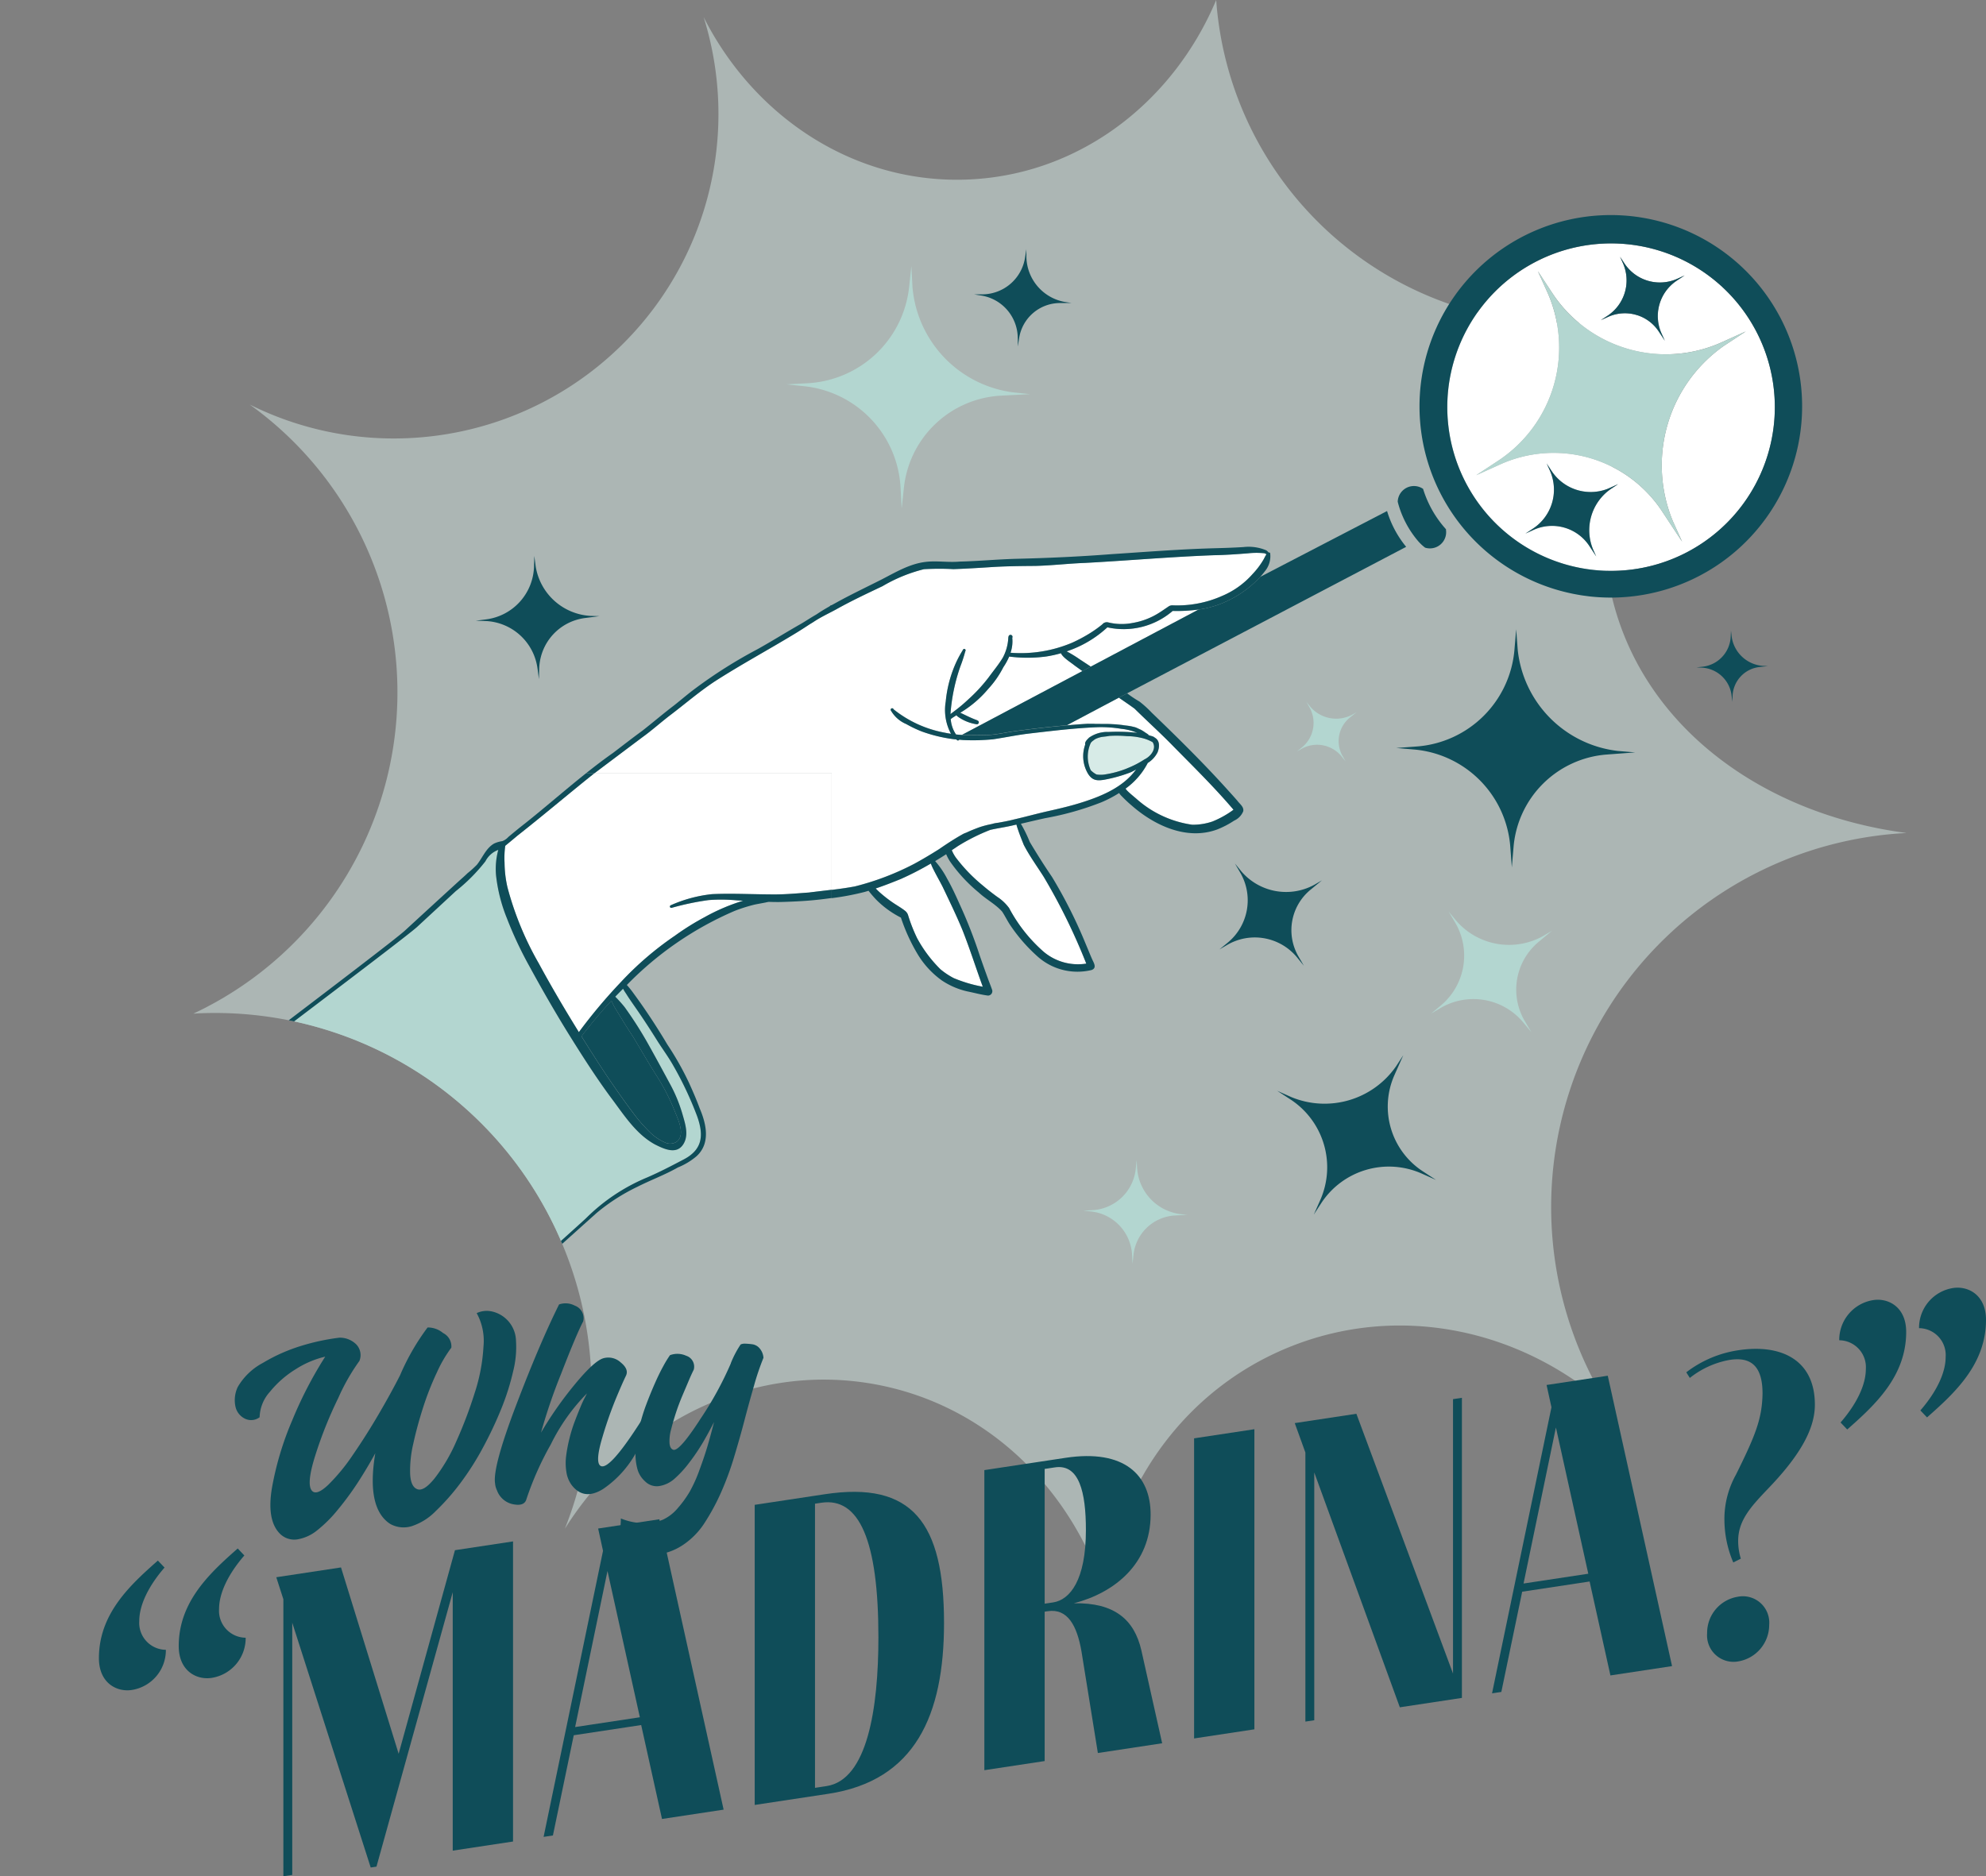 <svg xmlns="http://www.w3.org/2000/svg" xmlns:xlink="http://www.w3.org/1999/xlink" width="265.098" height="250.5" viewBox="0 0 265.098 250.5">
  <rect x="0" y="0" width="265.098" height="250.5" fill="#808080" stroke="none"/>
  <defs>
    <clipPath id="clip-path">
      <rect id="Rectangle_131" data-name="Rectangle 131" width="258.408" height="235.571" fill="none"/>
    </clipPath>
    <clipPath id="clip-path-2">
      <rect id="Rectangle_130" data-name="Rectangle 130" width="258.409" height="235.571" fill="none"/>
    </clipPath>
    <clipPath id="clip-path-3">
      <rect id="Rectangle_129" data-name="Rectangle 129" width="228.727" height="212.305" transform="translate(25.799)" fill="none"/>
    </clipPath>
    <clipPath id="clip-path-4">
      <path id="Path_5339" data-name="Path 5339" d="M162.343,0c-5.715,13.576-18.12,23.266-32.928,23.958-15.146.707-28.677-8.188-35.493-21.678a43.318,43.318,0,0,1-39.3,56.211,43.091,43.091,0,0,1-21.291-4.48A47.263,47.263,0,0,1,53,90.244a47.365,47.365,0,0,1-27.2,45.092c.183-.01.363-.03.547-.039A50.269,50.269,0,0,1,75.4,204.1c8.867-14.1,24.811-22.222,41.185-19.323,14.741,2.61,26.085,13.5,30.748,27.522,2.05-14.456,11.232-27.194,25.285-32.656,14.7-5.714,30.848-1.958,42.234,8.329a49.78,49.78,0,0,1-7.741-24.474,50.063,50.063,0,0,1,31.4-48.791c3.17-1.267,11.457-1.451,16.186-2.915a5.54,5.54,0,0,0,3.181-1.906c1.623-2.721-.805-5.962-2.8-8.42a41.415,41.415,0,0,1-8.759-29.019c.815-10.856,7.91-17.111,10.389-26.968,1.891-7.514.2-16.361-5.85-21.2-5.977-4.784-14.384-4.63-22.031-4.245L185.81,22.2c-4.358.219-8.859.418-12.947-1.107C164.841,18.1,162.885,7.556,162.343,0Z" fill="none"/>
    </clipPath>
    <clipPath id="clip-path-5">
      <rect id="Rectangle_114" data-name="Rectangle 114" width="251.894" height="78.584" fill="#0f4d59"/>
    </clipPath>
  </defs>
  <g id="Group_737" data-name="Group 737" transform="translate(-251.796 -1107)">
    <g id="Group_690" data-name="Group 690" transform="translate(251.796 1107)">
      <g id="Group_670" data-name="Group 670" clip-path="url(#clip-path)">
        <g id="Group_667" data-name="Group 667">
          <g id="Group_666" data-name="Group 666" clip-path="url(#clip-path-2)">
            <g id="Group_665" data-name="Group 665" opacity="0.5">
              <g id="Group_664" data-name="Group 664">
                <g id="Group_663" data-name="Group 663" clip-path="url(#clip-path-3)">
                  <path id="Path_5287" data-name="Path 5287" d="M254.525,111.217c-19.106-2.5-34.787-13.951-39.173-30.781-3.982-15.282,2.329-31.24,15.1-42.659a46.318,46.318,0,0,1-19.564,5.336A46.5,46.5,0,0,1,162.342,0c-5.714,13.576-18.119,23.266-32.927,23.958-15.147.707-28.677-8.188-35.492-21.678a43.321,43.321,0,0,1-39.3,56.211,43.091,43.091,0,0,1-21.291-4.48A47.258,47.258,0,0,1,53,90.244a47.365,47.365,0,0,1-27.2,45.092c.183-.01.363-.03.547-.039A50.272,50.272,0,0,1,75.4,204.1c8.866-14.1,24.81-22.221,41.183-19.323,14.742,2.61,26.087,13.5,30.748,27.522,2.051-14.457,11.232-27.194,25.287-32.656,14.7-5.714,30.846-1.958,42.234,8.329a50.008,50.008,0,0,1,39.671-76.76" fill="#d7ebe7"/>
                </g>
              </g>
            </g>
          </g>
        </g>
        <g id="Group_669" data-name="Group 669">
          <g id="Group_668" data-name="Group 668" clip-path="url(#clip-path-4)">
            <path id="Path_5288" data-name="Path 5288" d="M81.619,133.6c-.2.215-.406.43-.605.648-1.2,1.337-2.31,2.7-3.4,4.1,1.126,1.8,2.27,3.6,3.447,5.366,1.12,1.645,2.252,3.273,3.45,4.858A19.3,19.3,0,0,0,86.5,150.9a6.8,6.8,0,0,0,2.43,1.7,1.573,1.573,0,0,0,1.419-.185c1.187-.934.126-3.035-.294-4.1a28.475,28.475,0,0,0-2.239-4.425c-1.174-1.824-2.239-3.71-3.367-5.562-.725-1.092-1.412-2.208-2.089-3.332a7.973,7.973,0,0,1-.617-1.12c-.042-.091-.08-.183-.121-.273" fill="#0f4d59"/>
            <path id="Path_5289" data-name="Path 5289" d="M4.332,229.5a.175.175,0,0,1-.009-.213c.647-.8,73.145-65.882,73.872-66.615A25.272,25.272,0,0,1,86.38,157.2c1.614-.7,3.2-1.522,4.74-2.334,2.621-1.307,2.863-3.2,1.952-5.79a46.229,46.229,0,0,0-3.173-6.762c-.64-1.142-1.423-2.193-2.123-3.3-.92-1.476-1.911-3.005-2.9-4.418-.364-.524-.731-1.046-1.081-1.579-.205-.336-.447-.663-.63-1.015q-.525.526-1.041,1.063a17.649,17.649,0,0,1,1.243,1.379,51.372,51.372,0,0,1,3.172,4.979c.972,1.732,1.919,3.489,2.864,5.237a20.117,20.117,0,0,1,1.684,4.06c.352,1.241.879,2.752.168,3.967-.9,1.545-2.627.7-3.841.1-2.562-1.408-4.147-3.974-5.864-6.247-1.7-2.291-3.257-4.684-4.776-7.1l-.19-.3c-.04-.064-.078-.128-.118-.192-2.061-3.269-3.987-6.619-5.837-10.011a51.123,51.123,0,0,1-2.969-6.346,21.445,21.445,0,0,1-1.45-5.733,9.74,9.74,0,0,1,.3-3.395,3.158,3.158,0,0,0-1.718,1.524,23.545,23.545,0,0,1-3.953,3.98q-2.575,2.386-5.154,4.77c-1.958,1.811-35.776,27.132-37.734,28.943q-2.454,2.27-4.9,4.542c-.748.694-1.527,1.368-2.244,2.1-.3.295-.6.582-.891.881a.259.259,0,0,1-.359.017.241.241,0,0,1-.061-.236c-.786.6-1.618,1.152-2.488,1.7-1.98,1.248-3.89,2.623-5.816,3.958v45.328L0,235.571A28.937,28.937,0,0,1,4.332,229.5" fill="#b3d6d0"/>
            <path id="Path_5290" data-name="Path 5290" d="M150.462,96.884Z" fill="#fff"/>
            <path id="Path_5291" data-name="Path 5291" d="M150.462,96.884Z" fill="#fff"/>
            <path id="Path_5292" data-name="Path 5292" d="M124.254,115.287a40.608,40.608,0,0,1-4.017,2.068c-1.1.446-2.215.885-3.346,1.26a9.961,9.961,0,0,0,.87.808,16.311,16.311,0,0,0,1.574,1.185c.487.325,1,.616,1.459.978a1.188,1.188,0,0,1,.432.634,21.356,21.356,0,0,0,1.205,3.055,17.584,17.584,0,0,0,3.108,4.135,10.076,10.076,0,0,0,1.768,1.175,18.588,18.588,0,0,0,3.88,1.15c-.931-2.534-1.742-5.112-2.737-7.623-.8-1.936-1.721-3.824-2.622-5.715-.46-.9-.973-1.773-1.405-2.687-.061-.139-.113-.282-.169-.423" fill="#fff"/>
            <path id="Path_5293" data-name="Path 5293" d="M145.246,96.615c.057,0,.112.006.169.006l.2,0h0c.063,0,.127,0,.191,0s.11,0,.165,0c.088,0,.175.01.263.014h.017l.1,0h.115c.086,0,.172,0,.258,0s.191,0,.287.007.166,0,.249,0l.229,0h.207c.142,0,.284.005.425.009s.294.016.441.022.271.017.407.023h0c.141.008.28.029.42.042s.25.024.374.04.237.035.356.051.219.025.328.04h.009l.214.03c.065.009.129.019.194.031l-.01,0h0l.015,0h0l.032.006.109.021c.069.015.139.035.209.05s.112.023.168.037h.008l.019.005.073.022.046.014,0,0,.014.005-.005,0a1.712,1.712,0,0,1,.2.075c.09.04.179.082.268.124.048.024.1.046.148.068s.094.043.14.067a2.4,2.4,0,0,1,.221.124c.065.039.13.079.193.123h0l.011.008,0,0,0,0,.057.041c.067.047.125.084.182.122.02.012.04.026.06.039l.136.088c.049.033.087.061.128.087a.1.1,0,0,0,.032.069.28.28,0,0,0,.111.05l.091.027.108.035.067.019.046.013a1.168,1.168,0,0,0,.127.046.277.277,0,0,0,.05.01,1.64,1.64,0,0,1,.24.156c.711.409.625,1.289.368,1.947a3.529,3.529,0,0,1-1.311,1.429,9.709,9.709,0,0,1-2.968,3.429c.072.092.141.186.22.273.38.377.8.715,1.207,1.061a14.158,14.158,0,0,0,7.486,3.487,8.135,8.135,0,0,0,2.693-.435,12.742,12.742,0,0,0,2.807-1.571c-2.509-2.957-5.277-5.678-8-8.439-1.68-1.736-3.477-3.353-5.2-5.05-.688-.506-1.4-.98-2.1-1.473l-6.951,3.683c.946-.083,1.893-.158,2.84-.213m5.641.09h0l-.009,0,.009,0" fill="#fff"/>
            <path id="Path_5294" data-name="Path 5294" d="M143.323,88.748c-.337-.281-1.493-1-1.7-1.548a15.954,15.954,0,0,1-1.965.435,18.792,18.792,0,0,1-4.947.009,8.621,8.621,0,0,1-.783,1.425,12.858,12.858,0,0,1-2.014,2.891,14.638,14.638,0,0,1-3.594,3.1c-.048.032-.1.062-.146.1a1.093,1.093,0,0,1,.163.063c.613.291,1.225.6,1.856.841a2.227,2.227,0,0,1,.325.14.258.258,0,0,1-.171.481,5.8,5.8,0,0,1-2.406-.952,1.006,1.006,0,0,1-.275-.246c-.124.079-.245.163-.371.239-.118.06-.252.185-.389.261a4.2,4.2,0,0,0,.706,2.066c.268.027.535.046.8.062l16.075-8.517c-.391-.279-.783-.556-1.169-.842" fill="#fff"/>
            <path id="Path_5295" data-name="Path 5295" d="M111.013,118.8c1.044-.129,2.086-.273,3.109-.466a36.034,36.034,0,0,0,7.864-2.989c1.143-.616,2.257-1.285,3.355-1.978,1.077-.706,2.127-1.466,3.271-2.062.132-.057.268-.107.4-.161.556-.259,1.129-.484,1.7-.7a12.829,12.829,0,0,1,1.658-.434l.074-.022a4.489,4.489,0,0,1,.795-.152c.694-.127,1.389-.25,2.069-.429,1.5-.347,2.992-.758,4.5-1.1,1.616-.361,3.229-.735,4.805-1.248,2.629-.851,5.378-2.041,7.046-4.347a6.572,6.572,0,0,1-.666.359c-.067.03-.136.058-.205.085a19.853,19.853,0,0,1-3.327.926c-.965.172-1.612.142-2.2-.745a4.574,4.574,0,0,1-.4-3.938c-.1-.367.282-.68.51-.922a4.24,4.24,0,0,1,2.6-.763,25.856,25.856,0,0,1,3.012.036c.261.02.54.046.821.078a7.706,7.706,0,0,0-2.163-.539,16.5,16.5,0,0,0-3.117-.211c-1.8.072-3.59.224-5.376.417-1.282.138-2.564.288-3.849.439-1.6.193-3.158.527-4.731.758a27.667,27.667,0,0,1-4.019.1c-.171-.008-.339-.032-.509-.046a.183.183,0,0,1-.284.063c-.042-.03-.072-.067-.112-.1-.1-.011-.209-.016-.314-.028a19.765,19.765,0,0,1-4.305-1.039,16.083,16.083,0,0,1-2.042-.976,4.293,4.293,0,0,1-2.043-1.781.2.2,0,1,1,.34-.193,15.354,15.354,0,0,0,6.836,3.122c.275.059.55.1.826.146a6.748,6.748,0,0,1-.7-4.309,16.309,16.309,0,0,1,1.49-5.44,14.442,14.442,0,0,1,.764-1.385c.043-.122.148-.245.289-.182s.119.225.055.342a19.2,19.2,0,0,1-.656,2.007,24.482,24.482,0,0,0-1.31,6.334c.151-.114.3-.226.452-.343a20.853,20.853,0,0,0,1.959-1.646A21.378,21.378,0,0,0,132,90.384c.626-.858,1.318-1.686,1.863-2.6a6.222,6.222,0,0,0,.724-2.562,1.032,1.032,0,0,1,.042-.277.267.267,0,1,1,.491.2,4.7,4.7,0,0,1-.231,1.994A17.583,17.583,0,0,0,143.12,85.8a20.28,20.28,0,0,0,2.357-1.257,16.012,16.012,0,0,0,1.667-1.19.767.767,0,0,1,.766-.268,7.525,7.525,0,0,0,3.265.082,9.478,9.478,0,0,0,3.58-1.379c.4-.247.774-.521,1.164-.777a.894.894,0,0,1,.616-.2,14.761,14.761,0,0,0,6.638-1.272,11.208,11.208,0,0,0,4.032-2.908,10.36,10.36,0,0,0,1.454-1.927c.093-.152.231-.474.392-.7a.672.672,0,0,0-.289-.146,10.448,10.448,0,0,0-2.229.016c-1.48.114-2.977.222-4.458.246-5.762.211-11.506.722-17.263,1.03-2.219.083-4.427.354-6.647.4-2.076.016-4.12.036-6.175.18-1.57.1-3.14.195-4.714.25a35.609,35.609,0,0,0-3.948.008,20.785,20.785,0,0,0-5.535,2.271c-2.074.987-4.153,1.961-6.158,3.083-1.017.554-2.075,1.037-3.039,1.684-.2.131-.411.251-.614.381h0c-.64.419-1.281.834-1.936,1.228-3.515,2.13-7.133,4.084-10.592,6.305-2.077,1.366-3.911,2.952-5.876,4.451-1.308.985-2.521,2.095-3.852,3.048l-6.335,4.76h31.624Z" fill="#fff"/>
            <path id="Path_5296" data-name="Path 5296" d="M69.076,111.566c-.541.456-1.087.906-1.633,1.357a11.713,11.713,0,0,0-.094,2.262,15.244,15.244,0,0,0,.39,3.291,41.91,41.91,0,0,0,4.183,10.155c1.685,3.112,3.482,6.162,5.347,9.17a70.9,70.9,0,0,1,5.583-6.652,42.459,42.459,0,0,1,7.256-6.231,33.992,33.992,0,0,1,3.939-2.461,26.217,26.217,0,0,1,5.156-2.2l-.278-.013c-.211-.012-.42-.025-.63-.039a21.74,21.74,0,0,0-3.732-.029,36.555,36.555,0,0,0-4.911,1.032.182.182,0,0,1-.124-.341,18.228,18.228,0,0,1,5.525-1.487c1.607-.072,3.217-.047,4.826-.014,1.208.024,2.415.054,3.621.052,1.518-.007,3.03-.153,4.543-.259.983-.125,1.977-.235,2.97-.358V103.206H79.389l-.141.106c-3.411,2.725-6.739,5.555-10.172,8.254" fill="#fff"/>
            <path id="Path_5297" data-name="Path 5297" d="M153.86,99.089a5.514,5.514,0,0,0-1.587-.594,8.374,8.374,0,0,0-1.808-.206,15.359,15.359,0,0,0-2.358-.037c-.359.069-.729.1-1.092.15a3.592,3.592,0,0,0-.581.174,1.8,1.8,0,0,0-.3.149.981.981,0,0,0-.167.129,1.375,1.375,0,0,0-.356.326,4.361,4.361,0,0,0-.028,3.615c.009.017.02.034.03.05a3.143,3.143,0,0,0,.759.558,3.633,3.633,0,0,0,1.256-.027,13.025,13.025,0,0,0,2.853-.8,12.751,12.751,0,0,0,2.292-1.184c.809-.382,1.666-1.41,1.089-2.3" fill="#d7ebe7"/>
            <path id="Path_5298" data-name="Path 5298" d="M151.392,97.059h0" fill="#fff"/>
            <path id="Path_5299" data-name="Path 5299" d="M135.677,110.09c-.263.06-.524.124-.788.18-.92.2-1.808.329-2.7.529a25.984,25.984,0,0,0-4.342,2.175c-.263.185-.534.359-.8.539a5.072,5.072,0,0,0,.523.96,21.866,21.866,0,0,0,3.661,3.792c.609.521,1.23,1,1.873,1.471a6.057,6.057,0,0,1,1.593,1.5,20.53,20.53,0,0,0,4.593,5.819,7.108,7.108,0,0,0,5.71,1.6,80.141,80.141,0,0,0-5.683-11.593c-.9-1.417-1.9-2.783-2.666-4.276-.279-.693-.559-1.385-.79-2.1a5.472,5.472,0,0,1-.185-.6" fill="#fff"/>
            <path id="Path_5300" data-name="Path 5300" d="M156.532,81.566a10.023,10.023,0,0,1-8.715,2.188,14.888,14.888,0,0,1-5.436,3.209A15.567,15.567,0,0,1,144.086,88c.5.336,1.01.669,1.515,1l14.386-7.622a21.593,21.593,0,0,1-3.455.186" fill="#fff"/>
            <path id="Path_5301" data-name="Path 5301" d="M234.337,44.064a21.86,21.86,0,1,0-8.988,29.58,21.86,21.86,0,0,0,8.988-29.58m-19.759-1.908a5.66,5.66,0,0,0,2.041-7.054l-.373-.827.587.89a5.672,5.672,0,0,0,7.071,2.047l.972-.439-1.033.682a5.675,5.675,0,0,0-2.049,7.075l.439.972-.819-1.243a5.42,5.42,0,0,0-6.755-1.955l-.972.439ZM214.99,65.3a6.705,6.705,0,0,0-2.335,8.065l.42.931-.923-1.4a5.963,5.963,0,0,0-7.434-2.151l-1.1.5,1.01-.667a6.227,6.227,0,0,0,2.248-7.764l-.425-.943.666,1.011a6.245,6.245,0,0,0,7.783,2.253l1.1-.5ZM230.1,46.181a19.489,19.489,0,0,0-6.786,23.439l1.222,2.7-2.684-4.07A17.33,17.33,0,0,0,200.252,62l-3.206,1.448,2.937-1.937a18.1,18.1,0,0,0,6.533-22.566l-1.238-2.74,1.937,2.938a18.148,18.148,0,0,0,22.62,6.548l3.206-1.447Z" fill="#fff"/>
            <path id="Path_5302" data-name="Path 5302" d="M207.215,39.144l-1.937-2.938,1.238,2.74a18.1,18.1,0,0,1-6.533,22.566l-2.937,1.937L200.252,62a17.33,17.33,0,0,1,21.6,6.254l2.684,4.07-1.222-2.7a19.49,19.49,0,0,1,6.786-23.44l2.937-1.936-3.206,1.448a18.149,18.149,0,0,1-22.62-6.549" fill="#b3d6d0"/>
            <path id="Path_5303" data-name="Path 5303" d="M180.2,95.792l.887-.71-.6.341a4.542,4.542,0,0,1-5.587-1.071l-.513-.64.4.713a4.231,4.231,0,0,1-1.033,5.392l-.641.512.61-.346a4.22,4.22,0,0,1,5.378,1.031l.513.64-.4-.713a4.04,4.04,0,0,1,.987-5.149" fill="#b3d6d0"/>
            <path id="Path_5304" data-name="Path 5304" d="M231.148,85.009l-.091-.815-.039.819a4.23,4.23,0,0,1-3.755,4l-.816.091.7.033a4.22,4.22,0,0,1,3.995,3.747l.091.815.039-.819a4.041,4.041,0,0,1,3.587-3.825l1.129-.126L235.3,88.9a4.542,4.542,0,0,1-4.149-3.891" fill="#0f4d59"/>
            <path id="Path_5305" data-name="Path 5305" d="M194.446,123l-1.077-1.294.859,1.448a8.681,8.681,0,0,1-1.914,11.1l-1.295,1.077,1.238-.733a8.659,8.659,0,0,1,11.075,1.909l1.076,1.294-.858-1.448a8.29,8.29,0,0,1,1.828-10.6l1.793-1.492-1.221.724a9.322,9.322,0,0,1-11.5-1.983" fill="#b3d6d0"/>
            <path id="Path_5306" data-name="Path 5306" d="M121.8,38.305l-.148-2.791-.295,2.779a14.417,14.417,0,0,1-13.577,12.873l-2.792.148,2.376.253A14.382,14.382,0,0,1,120.21,65.111l.147,2.79.3-2.778a13.767,13.767,0,0,1,12.966-12.3l3.869-.2-2.345-.25A15.482,15.482,0,0,1,121.8,38.305" fill="#b3d6d0"/>
            <path id="Path_5307" data-name="Path 5307" d="M151.79,156.076l-.063-1.193-.126,1.188a6.162,6.162,0,0,1-5.8,5.5l-1.193.063,1.015.108a6.148,6.148,0,0,1,5.49,5.79l.063,1.193.126-1.188a5.886,5.886,0,0,1,5.543-5.256l1.653-.087-1-.107a6.618,6.618,0,0,1-5.7-6.013" fill="#b3d6d0"/>
            <path id="Path_5308" data-name="Path 5308" d="M237.544,42.221a25.537,25.537,0,0,0-46.82,19.9,25.537,25.537,0,0,0,20.145,17.32c.054.009.107.02.161.028.2.033.4.057.606.085.239.032.478.067.718.092.048.006.1.009.142.014a25.54,25.54,0,0,0,25.048-37.444m-12.2,31.424a21.86,21.86,0,1,1,8.988-29.58,21.861,21.861,0,0,1-8.988,29.58" fill="#0f4d59"/>
            <path id="Path_5309" data-name="Path 5309" d="M162.813,80.666a12.812,12.812,0,0,1-2.827.714L145.6,89l-1.108.587-16.075,8.517c1.215.069,2.439.031,3.656.008,1.262-.094,2.5-.4,3.751-.55,2.186-.287,4.382-.543,6.582-.736l6.951-3.683,1.1-.581L187.7,73.007a13.726,13.726,0,0,1-2.55-4.779l-16.926,8.786a14.282,14.282,0,0,1-5.414,3.652" fill="#0f4d59"/>
            <path id="Path_5310" data-name="Path 5310" d="M189.359,72.315a6,6,0,0,0,.872.805,2.166,2.166,0,0,0,2.785-2.374.126.126,0,0,1,.011-.072,14.349,14.349,0,0,1-3.07-5.406,2.165,2.165,0,0,0-3.385,1.71c.019.08.038.159.059.24a13.146,13.146,0,0,0,2.728,5.1" fill="#0f4d59"/>
            <path id="Path_5311" data-name="Path 5311" d="M207.114,62.876l-.667-1.011.426.943a6.229,6.229,0,0,1-2.248,7.765l-1.01.666,1.1-.5a5.964,5.964,0,0,1,7.434,2.152l.923,1.4-.42-.931A6.707,6.707,0,0,1,214.99,65.3l1.01-.666-1.1.5a6.243,6.243,0,0,1-7.783-2.253" fill="#0f4d59"/>
            <path id="Path_5312" data-name="Path 5312" d="M221.414,44.26l.82,1.243-.439-.972a5.676,5.676,0,0,1,2.048-7.076l1.033-.681-.972.439a5.672,5.672,0,0,1-7.071-2.047l-.587-.891.374.828a5.66,5.66,0,0,1-2.042,7.054l-.891.587.972-.439a5.418,5.418,0,0,1,6.755,1.955" fill="#0f4d59"/>
            <path id="Path_5313" data-name="Path 5313" d="M173.146,127.838l.9,1.1-.714-1.226a6.994,6.994,0,0,1,1.611-8.933l1.522-1.247-1.035.6a7.864,7.864,0,0,1-9.691-1.748l-.9-1.1.715,1.227a7.324,7.324,0,0,1-1.687,9.352l-1.1.9,1.049-.611a7.305,7.305,0,0,1,9.33,1.683" fill="#0f4d59"/>
            <path id="Path_5314" data-name="Path 5314" d="M71.753,89.263l.184,1.408.041-1.419a6.993,6.993,0,0,1,6.085-6.735l1.951-.255-1.2-.035a7.864,7.864,0,0,1-7.307-6.6l-.184-1.407-.041,1.419a7.324,7.324,0,0,1-6.371,7.051l-1.408.184,1.212.035a7.306,7.306,0,0,1,7.035,6.356" fill="#0f4d59"/>
            <path id="Path_5315" data-name="Path 5315" d="M135.859,45.135l.006,1.124.172-1.111a5.534,5.534,0,0,1,5.441-4.69l1.558-.008-.937-.145a6.225,6.225,0,0,1-5.089-5.9L137,33.277l-.172,1.111a5.8,5.8,0,0,1-5.7,4.91l-1.124.006.949.147a5.782,5.782,0,0,1,4.9,5.684" fill="#0f4d59"/>
            <path id="Path_5316" data-name="Path 5316" d="M214.485,100.737l3.79-.283-2.3-.194a15.189,15.189,0,0,1-13.386-13.512l-.205-2.735-.23,2.733a14.144,14.144,0,0,1-13.04,12.917l-2.735.2,2.335.2A14.108,14.108,0,0,1,201.6,113.073l.205,2.734.23-2.732a13.508,13.508,0,0,1,12.454-12.338" fill="#0f4d59"/>
            <path id="Path_5317" data-name="Path 5317" d="M186.134,143.536l1.181-2.655-.965,1.482a11.613,11.613,0,0,1-13.946,4.124l-1.915-.852,1.756,1.144a10.816,10.816,0,0,1,3.98,13.458l-.853,1.916.978-1.5a10.788,10.788,0,0,1,13.426-3.97l1.916.852-1.757-1.144a10.328,10.328,0,0,1-3.8-12.854" fill="#0f4d59"/>
            <path id="Path_5318" data-name="Path 5318" d="M163.8,105.374c-3.2-3.545-6.62-6.914-10.064-10.226a14.24,14.24,0,0,0-1.635-1.484,15.666,15.666,0,0,1-1.65-1.1l-1.1.581c.7.493,1.414.967,2.1,1.474,1.718,1.7,3.516,3.313,5.2,5.05,2.72,2.76,5.487,5.482,8,8.439a12.765,12.765,0,0,1-2.807,1.571,8.166,8.166,0,0,1-2.694.434,14.152,14.152,0,0,1-7.486-3.486c-.408-.346-.826-.684-1.207-1.062-.079-.087-.148-.18-.219-.273a9.7,9.7,0,0,0,2.968-3.429,3.529,3.529,0,0,0,1.311-1.429c.257-.658.343-1.538-.369-1.947a1.726,1.726,0,0,0-.24-.156.211.211,0,0,1-.05-.01c-.045-.012-.088-.031-.132-.046h0l-.046-.013h0l-.055-.015-.012,0c-.036-.01-.072-.024-.108-.035l-.091-.027a.293.293,0,0,1-.111-.049.1.1,0,0,1-.032-.07c-.04-.025-.079-.053-.118-.08l-.01-.007-.136-.088-.06-.039c-.057-.038-.114-.074-.17-.114l-.012-.008-.059-.042c-.063-.044-.127-.083-.192-.123s-.146-.086-.221-.124c-.047-.023-.093-.046-.14-.067s-.1-.044-.149-.068c-.089-.042-.178-.084-.267-.124a1.773,1.773,0,0,0-.205-.076l-.049-.014h0l-.1-.029c-.056-.014-.113-.025-.169-.037s-.139-.034-.209-.05l-.116-.022h.007l-.034-.006c-.064-.012-.129-.022-.194-.03l-.213-.031h-.01l-.328-.04c-.119-.016-.237-.035-.355-.05s-.249-.029-.374-.041c-.141-.013-.28-.034-.423-.042s-.271-.017-.407-.023-.293-.018-.44-.023-.283-.009-.425-.009h-.208l-.229,0c-.082,0-.166,0-.249,0s-.191-.005-.286-.007-.172,0-.259,0h-.115c-.037,0-.076,0-.113,0h-.006c-.088,0-.175-.012-.262-.014-.056,0-.111,0-.166,0s-.128,0-.189,0h-.2q-.084,0-.168-.006c-.948.055-1.894.13-2.84.213-2.2.193-4.4.449-6.582.737-1.255.15-2.489.455-3.751.549-1.217.024-2.441.061-3.656-.008-.268-.015-.536-.035-.8-.062a4.183,4.183,0,0,1-.706-2.066c.136-.075.271-.2.389-.261.125-.076.247-.159.37-.238a1,1,0,0,0,.276.245,5.8,5.8,0,0,0,2.406.953.258.258,0,0,0,.17-.481,2.081,2.081,0,0,0-.325-.14c-.63-.239-1.242-.551-1.855-.841a1.027,1.027,0,0,0-.163-.064c.048-.032.1-.062.146-.094a14.681,14.681,0,0,0,3.594-3.1,12.862,12.862,0,0,0,2.014-2.89,8.7,8.7,0,0,0,.783-1.425,18.834,18.834,0,0,0,4.947-.01,16.178,16.178,0,0,0,1.965-.434c.2.544,1.36,1.267,1.7,1.548.385.286.778.562,1.169.841L145.6,89c-.5-.335-1.011-.668-1.515-1a15.714,15.714,0,0,0-1.705-1.036,14.872,14.872,0,0,0,5.436-3.208,10.022,10.022,0,0,0,8.715-2.188,21.821,21.821,0,0,0,3.455-.186,12.77,12.77,0,0,0,2.827-.714,14.266,14.266,0,0,0,5.413-3.652q.313-.351.6-.73a3.134,3.134,0,0,0,.715-2.463.207.207,0,0,0-.2-.055,1.441,1.441,0,0,0-.308-.292,6.082,6.082,0,0,0-3.033-.44c-1.429.094-2.808.131-4.251.17-4.456.133-8.9.487-13.35.777-4.242.33-8.491.522-12.744.624-2.5.066-5.051.312-7.564.37-1.5.14-3.015-.137-4.514.04-2.12.246-3.98,1.357-5.84,2.321-2.019,1.023-4.064,1.991-6.047,3.083l-.7.385a.186.186,0,0,0-.179.081c-.034.032-.077.054-.113.084-.587.332-1.164.681-1.72,1.062-.685.39-1.343.828-2.02,1.231-1.976,1.115-3.894,2.327-5.878,3.428a63.459,63.459,0,0,0-8.219,5.186c-.983.72-1.912,1.532-2.871,2.289-1.44,1.094-2.815,2.269-4.236,3.386-1.319.959-2.623,1.979-3.925,2.969-1.219.855-2.4,1.759-3.566,2.686h1.126q3.165-2.382,6.335-4.761c1.33-.953,2.544-2.063,3.851-3.048,1.966-1.5,3.8-3.085,5.876-4.451,3.46-2.221,7.078-4.175,10.592-6.305.655-.394,1.3-.809,1.936-1.228h0c.2-.13.411-.249.614-.381.963-.647,2.022-1.13,3.038-1.684,2.006-1.122,4.085-2.1,6.159-3.083a20.758,20.758,0,0,1,5.535-2.271,35.608,35.608,0,0,1,3.948-.008c1.573-.055,3.143-.151,4.714-.25,2.055-.143,4.1-.164,6.174-.18,2.22-.05,4.429-.32,6.648-.4,5.756-.307,11.5-.819,17.262-1.03,1.482-.024,2.979-.132,4.458-.246a10.458,10.458,0,0,1,2.23-.016.672.672,0,0,1,.289.146c-.162.229-.3.55-.393.7a10.317,10.317,0,0,1-1.454,1.927,11.187,11.187,0,0,1-4.032,2.908,14.757,14.757,0,0,1-6.637,1.272.9.9,0,0,0-.616.2c-.391.256-.768.531-1.165.777a9.474,9.474,0,0,1-3.579,1.379,7.529,7.529,0,0,1-3.266-.082.767.767,0,0,0-.766.268,15.852,15.852,0,0,1-1.666,1.19,20.294,20.294,0,0,1-2.358,1.257,17.581,17.581,0,0,1-8.227,1.343,4.688,4.688,0,0,0,.231-1.994.267.267,0,1,0-.491-.2,1.074,1.074,0,0,0-.042.277,6.221,6.221,0,0,1-.723,2.562c-.545.913-1.238,1.741-1.864,2.6a21.379,21.379,0,0,1-2.717,2.955,21.007,21.007,0,0,1-1.96,1.645c-.148.117-.3.229-.451.343a24.382,24.382,0,0,1,1.31-6.333,19.441,19.441,0,0,0,.655-2.008c.065-.117.091-.273-.054-.341s-.246.059-.289.181a14.575,14.575,0,0,0-.765,1.385,16.284,16.284,0,0,0-1.489,5.44,6.748,6.748,0,0,0,.7,4.309c-.276-.04-.551-.087-.825-.146a15.351,15.351,0,0,1-6.837-3.122.2.2,0,1,0-.339.193,4.3,4.3,0,0,0,2.042,1.781,16.215,16.215,0,0,0,2.042.976,19.759,19.759,0,0,0,4.306,1.039c.1.012.209.017.314.028.04.031.069.069.112.1a.183.183,0,0,0,.284-.062c.169.013.338.037.508.045a27.681,27.681,0,0,0,4.02-.1c1.572-.231,3.134-.565,4.73-.758,1.286-.151,2.567-.3,3.85-.439,1.786-.193,3.574-.345,5.375-.417a16.571,16.571,0,0,1,3.117.211,7.7,7.7,0,0,1,2.163.539c-.281-.032-.56-.058-.82-.078a25.859,25.859,0,0,0-3.012-.036,4.247,4.247,0,0,0-2.6.763c-.227.242-.608.555-.51.922a4.574,4.574,0,0,0,.4,3.938c.583.888,1.23.917,2.2.745a19.748,19.748,0,0,0,3.326-.926c.07-.027.138-.055.205-.085a6.366,6.366,0,0,0,.666-.359c-1.667,2.306-4.416,3.5-7.046,4.347-1.575.513-3.189.887-4.8,1.248-1.505.344-2.993.755-4.5,1.1-.681.18-1.376.3-2.069.429a4.455,4.455,0,0,0-.795.152l-.074.022a12.829,12.829,0,0,0-1.658.434c-.576.213-1.148.438-1.7.7-.134.054-.269.1-.4.161a38.465,38.465,0,0,0-3.27,2.063c-1.1.693-2.213,1.361-3.356,1.977a36.015,36.015,0,0,1-7.864,2.989c-1.022.193-2.064.337-3.109.466v1.1a35.008,35.008,0,0,0,4.361-.82c.188-.049.373-.109.559-.163q.48.615,1.017,1.181a12.715,12.715,0,0,0,3.305,2.4,24.668,24.668,0,0,0,2.2,4.832,11.807,11.807,0,0,0,3.26,3.556,10.108,10.108,0,0,0,3.4,1.463c.923.185,1.838.443,2.772.56a.588.588,0,0,0,.524-.818c-.156-.457-.341-.9-.507-1.358-.385-1.055-.733-2.03-1.106-3.106a64.137,64.137,0,0,0-2.714-6.941c-.514-1.149-1.035-2.295-1.661-3.388a11.709,11.709,0,0,0-1.6-2.345c.5-.3.988-.6,1.472-.918a6.512,6.512,0,0,0,.5.948,20.5,20.5,0,0,0,3.851,4.166c.982.919,2.23,1.543,3.123,2.553.387.583.686,1.22,1.076,1.8a22.1,22.1,0,0,0,3.762,4.285,7.983,7.983,0,0,0,7.1,1.707c.775-.288.254-1,.045-1.5-.292-.669-.562-1.346-.847-2.018a64.043,64.043,0,0,0-4.488-8.919c-1.037-1.519-2.015-3.077-2.96-4.654a18.337,18.337,0,0,0-1.189-2.435c1.086-.253,2.17-.513,3.26-.749A39.392,39.392,0,0,0,147,107.121c.119-.049.237-.1.355-.154a16.087,16.087,0,0,0,2.031-1.091,2.1,2.1,0,0,0,.334.409,18.294,18.294,0,0,0,1.37,1.286c3.052,2.663,7.346,4.656,11.381,3.173a12.2,12.2,0,0,0,2.266-1.181,2.347,2.347,0,0,0,1.215-1.251c.114-.59-.461-.966-.771-1.391-.453-.522-.917-1.037-1.384-1.547m-13.322-2.8a13.027,13.027,0,0,1-2.853.8,3.657,3.657,0,0,1-1.256.026,3.165,3.165,0,0,1-.759-.557l-.03-.05a4.361,4.361,0,0,1,.028-3.615,1.361,1.361,0,0,1,.356-.327,1.1,1.1,0,0,1,.167-.129,1.724,1.724,0,0,1,.3-.148,3.494,3.494,0,0,1,.581-.174c.363-.056.733-.082,1.092-.151a15.487,15.487,0,0,1,2.358.037,8.438,8.438,0,0,1,1.808.207,5.483,5.483,0,0,1,1.587.593c.577.891-.28,1.919-1.089,2.3a12.686,12.686,0,0,1-2.292,1.184M125.828,118.4c.9,1.891,1.82,3.779,2.621,5.715,1,2.511,1.806,5.089,2.737,7.623a18.562,18.562,0,0,1-3.879-1.15,10.047,10.047,0,0,1-1.769-1.175,17.569,17.569,0,0,1-3.108-4.136,21.3,21.3,0,0,1-1.205-3.054,1.191,1.191,0,0,0-.431-.634c-.461-.362-.973-.653-1.46-.978a16.435,16.435,0,0,1-1.574-1.185,10.108,10.108,0,0,1-.869-.808c1.131-.375,2.241-.814,3.345-1.261a40.6,40.6,0,0,0,4.017-2.067c.056.141.108.284.17.423.432.914.944,1.787,1.405,2.687m10.824-5.615c.769,1.493,1.768,2.859,2.666,4.276A80.136,80.136,0,0,1,145,128.651a7.108,7.108,0,0,1-5.71-1.6,20.527,20.527,0,0,1-4.592-5.819,6.088,6.088,0,0,0-1.593-1.5c-.643-.473-1.265-.95-1.873-1.471a21.83,21.83,0,0,1-3.661-3.792,5.017,5.017,0,0,1-.523-.96c.266-.18.538-.354.8-.539a25.945,25.945,0,0,1,4.342-2.175c.89-.2,1.777-.328,2.7-.529.263-.056.525-.12.788-.18a5.467,5.467,0,0,0,.184.6c.231.711.512,1.4.791,2.1" fill="#0f4d59"/>
            <path id="Path_5319" data-name="Path 5319" d="M108.043,119.155c-1.513.106-3.025.252-4.542.259-1.207,0-2.414-.028-3.621-.052-1.61-.033-3.219-.058-4.827.014a18.235,18.235,0,0,0-5.525,1.487.182.182,0,0,0,.125.341,36.354,36.354,0,0,1,4.91-1.032,21.74,21.74,0,0,1,3.732.029c.21.013.419.027.631.039.092,0,.184.009.277.013a26.208,26.208,0,0,0-5.155,2.2,33.823,33.823,0,0,0-3.939,2.461,42.383,42.383,0,0,0-7.256,6.231A70.747,70.747,0,0,0,77.27,137.8c-1.866-3.008-3.663-6.058-5.348-9.17a41.884,41.884,0,0,1-4.182-10.155,15.19,15.19,0,0,1-.39-3.291,11.633,11.633,0,0,1,.093-2.262c.546-.451,1.092-.9,1.633-1.357,3.433-2.7,6.761-5.529,10.172-8.255l.141-.1H78.263c-2.769,2.2-5.433,4.54-8.2,6.741-.746.575-1.471,1.177-2.194,1.781a2.16,2.16,0,0,1-.816.568,3.815,3.815,0,0,0-1.094.319c-1.088.618-1.543,1.88-2.289,2.818a13.349,13.349,0,0,1-1.256,1.14c-.382.375-.794.725-1.19,1.086q-3.6,3.29-7.19,6.593c-2.233,2.054-36.323,27.623-38.546,29.689-1.121,1.043-2.316,2.051-3.358,3.176-.9.879-1.757,1.8-2.587,2.744a.254.254,0,0,0,.376.342c.292-.3.595-.586.891-.881.717-.728,1.5-1.4,2.244-2.1q2.451-2.274,4.9-4.542c1.958-1.811,35.776-27.132,37.734-28.943q2.577-2.383,5.154-4.77a23.588,23.588,0,0,0,3.954-3.98,3.156,3.156,0,0,1,1.717-1.524,9.74,9.74,0,0,0-.3,3.395,21.461,21.461,0,0,0,1.45,5.734,51.177,51.177,0,0,0,2.969,6.345c1.85,3.392,3.777,6.742,5.837,10.011.04.064.078.128.118.192l.19.3c1.52,2.412,3.078,4.8,4.776,7.1,1.717,2.272,3.3,4.838,5.864,6.246,1.214.608,2.937,1.449,3.841-.1.712-1.214.184-2.726-.168-3.967a20.117,20.117,0,0,0-1.684-4.06c-.944-1.748-1.892-3.505-2.864-5.237a51.235,51.235,0,0,0-3.172-4.978,17.435,17.435,0,0,0-1.243-1.38q.515-.535,1.042-1.063c.182.352.425.679.629,1.015.35.533.717,1.055,1.081,1.579.985,1.413,1.977,2.942,2.9,4.418.7,1.1,1.483,2.155,2.123,3.3a46.229,46.229,0,0,1,3.173,6.762c.911,2.588.67,4.483-1.951,5.791-1.54.811-3.127,1.636-4.741,2.333a25.272,25.272,0,0,0-8.185,5.471c-.727.734-73.225,65.811-73.872,66.615a.19.19,0,0,0,.039.264.2.2,0,0,0,.192.02c.168-.133.292-.321.447-.471.913-.986,73.646-66.276,74.65-67.173A26.022,26.022,0,0,1,85.1,158.44c1.773-.9,3.654-1.584,5.384-2.572a9.1,9.1,0,0,0,2.507-1.513c1.866-1.719,1.3-4.287.414-6.36-.431-1.167-.922-2.309-1.441-3.44a39.351,39.351,0,0,0-2.879-5.095c-1.388-2.327-2.869-4.6-4.474-6.778a13.065,13.065,0,0,0-.937-1.177,44.639,44.639,0,0,1,14.393-9.892,21.058,21.058,0,0,1,2.664-.841c.472-.1.967-.181,1.443-.276.135-.032.275-.059.414-.088.549.017,1.1.028,1.645.018,1.869-.054,3.743-.146,5.6-.379q.591-.073,1.183-.155v-1.1c-.992.123-1.987.233-2.97.358M82.358,135c.676,1.123,1.363,2.239,2.089,3.331,1.128,1.851,2.193,3.738,3.366,5.562a28.315,28.315,0,0,1,2.24,4.426c.419,1.06,1.481,3.162.293,4.1a1.564,1.564,0,0,1-1.418.184,6.776,6.776,0,0,1-2.431-1.7,19.637,19.637,0,0,1-1.984-2.315c-1.2-1.585-2.329-3.213-3.449-4.859-1.177-1.77-2.321-3.562-3.448-5.366,1.089-1.4,2.2-2.768,3.4-4.1.2-.217.4-.431.606-.646.041.09.079.182.12.272A8.1,8.1,0,0,0,82.358,135" fill="#0f4d59"/>
            <path id="Path_5320" data-name="Path 5320" d="M150.453,96.883h0" fill="#0f4d59"/>
            <path id="Path_5321" data-name="Path 5321" d="M150.462,96.884Z" fill="#0f4d59"/>
            <path id="Path_5322" data-name="Path 5322" d="M153.725,98.275c.044.015.087.034.132.046-.045-.012-.088-.031-.126-.045h-.006" fill="#0f4d59"/>
            <path id="Path_5323" data-name="Path 5323" d="M153.685,98.262l.046.013-.046-.013" fill="#0f4d59"/>
            <path id="Path_5324" data-name="Path 5324" d="M153.629,98.247l.056.016-.067-.019.011,0" fill="#0f4d59"/>
            <path id="Path_5325" data-name="Path 5325" d="M150.9,96.951H150.9l.117.022c-.039-.008-.078-.014-.109-.021h0" fill="#0f4d59"/>
            <path id="Path_5326" data-name="Path 5326" d="M151.012,96.972h0c.07.016.139.036.209.05C151.151,97.008,151.082,96.988,151.012,96.972Z" fill="#0f4d59"/>
            <path id="Path_5327" data-name="Path 5327" d="M153.157,97.982c.039.027.078.055.118.08-.04-.025-.079-.053-.128-.087l.01.007" fill="#0f4d59"/>
            <path id="Path_5328" data-name="Path 5328" d="M152.781,97.734c.056.039.113.076.17.113-.057-.037-.114-.074-.181-.121l.011.008" fill="#0f4d59"/>
            <path id="Path_5329" data-name="Path 5329" d="M151.488,97.088l.048.014-.046-.013h0" fill="#0f4d59"/>
            <path id="Path_5330" data-name="Path 5330" d="M150.461,96.884Z" fill="#0f4d59"/>
            <path id="Path_5331" data-name="Path 5331" d="M150.461,96.884h0" fill="#0f4d59"/>
            <path id="Path_5332" data-name="Path 5332" d="M146.223,96.633l.029,0-.016,0h-.013" fill="#0f4d59"/>
            <path id="Path_5333" data-name="Path 5333" d="M153.275,98.062a.1.1,0,0,0,.032.07.278.278,0,0,0,.111.049.278.278,0,0,1-.111-.049.106.106,0,0,1-.032-.07" fill="#0f4d59"/>
            <path id="Path_5334" data-name="Path 5334" d="M145.246,96.615q.084.006.168.006-.084,0-.168-.006" fill="#0f4d59"/>
            <path id="Path_5335" data-name="Path 5335" d="M146.242,96.634l.113,0-.1,0h-.011" fill="#0f4d59"/>
            <path id="Path_5336" data-name="Path 5336" d="M146.359,96.639h0" fill="#0f4d59"/>
            <path id="Path_5337" data-name="Path 5337" d="M150.889,96.706h0" fill="#0f4d59"/>
            <path id="Path_5338" data-name="Path 5338" d="M150.887,96.706h0l-.009,0,.009,0h0" fill="#0f4d59"/>
            <line id="Line_14" data-name="Line 14" transform="translate(150.462 96.884)" fill="#0f4d59"/>
          </g>
        </g>
      </g>
    </g>
    <g id="Group_692" data-name="Group 692" transform="translate(265 1278.916)">
      <g id="Group_645" data-name="Group 645" clip-path="url(#clip-path-5)">
        <path id="Path_5092" data-name="Path 5092" d="M5.386,67.962a3.593,3.593,0,0,0,3.551,3.843A5.377,5.377,0,0,1,4.38,77.17c-2.013.3-4.38-.935-4.38-4.249C0,67,4.143,63.179,7.872,59.892l.887.932c-2.071,2.385-3.374,4.949-3.374,7.139M16.039,66.35a3.593,3.593,0,0,0,3.551,3.842,5.378,5.378,0,0,1-4.557,5.365c-2.012.3-4.38-.935-4.38-4.249,0-5.918,4.143-9.742,7.872-13.029l.887.932c-2.071,2.385-3.373,4.949-3.373,7.139" transform="translate(0 -23.456)" fill="#0f4d59"/>
        <path id="Path_5093" data-name="Path 5093" d="M71.223,56.695V96.762L63.174,97.98v-34.5l-10.18,36.636-.769.117L41.75,67.548v33.675l-1.184.179V64.412l-.947-2.934,8.641-1.308,7.694,24.876L63.47,57.868Z" transform="translate(-15.945 -22.818)" fill="#0f4d59"/>
        <path id="Path_5094" data-name="Path 5094" d="M112.366,79.221l-9,1.362-2.782,13.381-1.243.188,7.931-38.19-.651-2.979,8.168-1.236,8.582,38.768-8.226,1.245Zm-.177-1.039-4.32-19.528-4.32,20.835Z" transform="translate(-39.983 -20.826)" fill="#0f4d59"/>
        <path id="Path_5095" data-name="Path 5095" d="M155.845,45.939c11.659-1.765,15.921,3.745,15.921,17.18,0,12.31-3.848,21.06-15.448,22.816l-9.824,1.487V47.354Zm.237,38.965c5.445-.824,6.925-10.34,6.925-19.868,0-12.9-2.545-18.731-7.635-17.96l-.829.125V85.138Z" transform="translate(-58.958 -18.36)" fill="#0f4d59"/>
        <path id="Path_5096" data-name="Path 5096" d="M221.533,75.97l-8.582,1.3-2.189-13.576c-.592-3.4-1.835-5.76-4.5-5.356l-.414.063V78.344L197.8,79.563V39.5l10.83-1.64c7.872-1.191,11.363,2.305,11.363,7.573,0,6.569-4.793,10.431-10.238,11.847,5.386-.105,8.049,2.155,9,6.272ZM205.85,57.334l1.125-.17c2.249-.34,4.379-2.971,4.379-9.659,0-5.031-.887-8.861-4.143-8.369l-1.361.206Z" transform="translate(-79.608 -15.142)" fill="#0f4d59"/>
        <path id="Path_5097" data-name="Path 5097" d="M244.651,72.912V32.844l8.049-1.218V71.693Z" transform="translate(-98.463 -12.728)" fill="#0f4d59"/>
        <path id="Path_5098" data-name="Path 5098" d="M289.448,24.61V64.677l-8.285,1.254L269.74,34.577V67.66l-1.184.179V31.915l-1.42-3.928,8.226-1.245,12.9,34.682V24.789Z" transform="translate(-107.512 -9.905)" fill="#0f4d59"/>
        <path id="Path_5099" data-name="Path 5099" d="M324.234,47.15l-9,1.362-2.782,13.381-1.242.189,7.931-38.191-.651-2.978,8.168-1.236,8.581,38.768-8.226,1.245Zm-.177-1.039-4.321-19.528-4.32,20.836Z" transform="translate(-125.252 -7.919)" fill="#0f4d59"/>
        <path id="Path_5100" data-name="Path 5100" d="M359.687,36.444a12.17,12.17,0,0,1,1.539-5.974c2.6-5.248,3.492-7.453,3.551-10.835,0-3.374-1.3-5.071-4.616-4.45a11.93,11.93,0,0,0-5.09,2.367L354.6,16.8a15,15,0,0,1,6.983-2.951c5.623-.851,10.18,1.241,10.18,7.277,0,3.077-1.775,6.542-6.155,11.111-2.308,2.421-4.084,4.287-4.084,7.069a8.07,8.07,0,0,0,.355,2.373l-1.006.507a14.634,14.634,0,0,1-1.184-5.739m-2.308,15.2a4.876,4.876,0,0,1,4.084-4.88,3.522,3.522,0,0,1,4.2,3.744,4.944,4.944,0,0,1-4.143,4.888,3.534,3.534,0,0,1-4.143-3.752" transform="translate(-142.712 -5.499)" fill="#0f4d59"/>
        <path id="Path_5101" data-name="Path 5101" d="M392.321,10.864a3.591,3.591,0,0,0-3.551-3.841,5.377,5.377,0,0,1,4.557-5.366c2.012-.3,4.379.935,4.379,4.249,0,5.919-4.143,9.742-7.871,13.028L388.947,18c2.072-2.385,3.374-4.949,3.374-7.139m10.653-1.612a3.593,3.593,0,0,0-3.551-3.842A5.377,5.377,0,0,1,403.98.045c2.012-.3,4.379.935,4.379,4.249,0,5.918-4.143,9.742-7.871,13.028l-.887-.932c2.072-2.384,3.373-4.949,3.373-7.139" transform="translate(-156.466 0)" fill="#0f4d59"/>
        <path id="Path_5102" data-name="Path 5102" d="M67.88,9.133a13.284,13.284,0,0,1-.381,4.14,32.648,32.648,0,0,1-1.586,5,51.641,51.641,0,0,1-2.453,5.193,37.077,37.077,0,0,1-3.025,4.752,30.292,30.292,0,0,1-3.278,3.711,7.89,7.89,0,0,1-3.215,2.01,3.66,3.66,0,0,1-2.856-.309Q47.873,31.536,49.1,24.2q-1.142,2.075-2.347,3.929a39.429,39.429,0,0,1-2.644,3.594,17.8,17.8,0,0,1-2.77,2.767A5.638,5.638,0,0,1,38.672,35.7a2.7,2.7,0,0,1-2.348-.808q-1.735-1.809-1.015-6.085a41.228,41.228,0,0,1,2.728-9.063A53.814,53.814,0,0,1,42.416,11.3a12.635,12.635,0,0,0-3.934,1.674,13.56,13.56,0,0,0-3.447,3.018,5.262,5.262,0,0,0-1.375,3.4,1.889,1.889,0,0,1-1.988.174,2.337,2.337,0,0,1-1.248-1.652,4.094,4.094,0,0,1,.317-2.565A8.469,8.469,0,0,1,34.1,12.132a23.054,23.054,0,0,1,5.139-2.28,29.377,29.377,0,0,1,5.075-1.085,3.129,3.129,0,0,1,2.2.851,2.062,2.062,0,0,1,.465,2.256,27.176,27.176,0,0,0-2.813,4.93,55.419,55.419,0,0,0-3.108,7.788q-1.228,3.929-.339,4.683.635.54,2.136-.895A25.73,25.73,0,0,0,46.117,24.4q1.755-2.55,3.4-5.359T52.4,13.8a30.824,30.824,0,0,1,3.68-6.394,3.156,3.156,0,0,1,2.073.744,1.992,1.992,0,0,1,1.1,1.949A17.224,17.224,0,0,0,57.326,13.4a38.469,38.469,0,0,0-1.84,4.678q-.8,2.491-1.312,4.83a15.734,15.734,0,0,0-.423,4.04q.084,1.7.931,2.038.888.373,2.369-1.48a23.076,23.076,0,0,0,2.834-4.828,57.841,57.841,0,0,0,2.453-6.441,24.037,24.037,0,0,0,1.205-6.316,7.648,7.648,0,0,0-.909-4.431A3.132,3.132,0,0,1,64.6,5.252,4.106,4.106,0,0,1,67.88,9.133" transform="translate(-12.209 -2.09)" fill="#0f4d59"/>
        <path id="Path_5103" data-name="Path 5103" d="M109.03,17.517q.549,1.736-1.481,5.427a14.026,14.026,0,0,1-4.61,5.309q-2.624,1.665-4.272-.538a3.9,3.9,0,0,1-.677-1.737,7.458,7.458,0,0,1-.021-2.175,20.522,20.522,0,0,1,.444-2.309,19.56,19.56,0,0,1,.7-2.242q.4-1.054.761-1.913a14.423,14.423,0,0,1,.614-1.319l.253-.5a25.8,25.8,0,0,0-4.822,6.8A41.062,41.062,0,0,0,92.66,29.64q-.254.927-1.607.709a2.883,2.883,0,0,1-2.327-1.889,2.611,2.611,0,0,1-.253-.935q-.339-2.147,2.813-10.429T97.017,3.643a2.641,2.641,0,0,1,2.115.167,1.767,1.767,0,0,1,1.1,2.1Q99.3,7.7,97.27,12.952a73.825,73.825,0,0,0-2.664,7.806,49.337,49.337,0,0,1,4.547-6.483q2.559-3.095,3.786-3.45a2.429,2.429,0,0,1,2.305.56q1.12.909.7,1.777-.55,1.14-1.417,3.239a52.853,52.853,0,0,0-1.734,5q-.868,2.9-.4,3.636,1.057,1.532,6.514-7.332Z" transform="translate(-35.594 -1.404)" fill="#0f4d59"/>
        <path id="Path_5104" data-name="Path 5104" d="M132.555,12.615a1.387,1.387,0,0,1,.677-.1,8.04,8.04,0,0,1,.951.089,1.561,1.561,0,0,1,.909.54A2.157,2.157,0,0,1,135.6,14.4a34.518,34.518,0,0,0-1.269,3.745q-.678,2.345-1.269,4.612t-1.374,4.862a40.3,40.3,0,0,1-1.756,4.77,29.352,29.352,0,0,1-2.179,4.031,10.089,10.089,0,0,1-2.918,2.979,7.893,7.893,0,0,1-3.7,1.3,4.849,4.849,0,0,1-2.2-.258,3.016,3.016,0,0,1-1.375-.977,7.259,7.259,0,0,1-.762-1.323,2.822,2.822,0,0,1-.275-1.334q.043-.619.042-.958a8.49,8.49,0,0,0,3.088.633,6.337,6.337,0,0,0,2.5-.462,5.7,5.7,0,0,0,2.01-1.552,14.428,14.428,0,0,0,1.586-2.186,18.778,18.778,0,0,0,1.29-2.859q.655-1.771,1.057-3.122t.91-3.331q-.721,1.421-1.481,2.719a26.714,26.714,0,0,1-1.8,2.663,14.343,14.343,0,0,1-1.988,2.183,4.011,4.011,0,0,1-2.03.984,2.2,2.2,0,0,1-1.924-.638,3.4,3.4,0,0,1-1.058-1.828,7.486,7.486,0,0,1-.169-2.534,21.512,21.512,0,0,1,.486-2.887,23.934,23.934,0,0,1,.909-2.992q.55-1.457,1.142-2.8t1.121-2.3a14.221,14.221,0,0,1,.909-1.491,2.819,2.819,0,0,1,2.158.075,1.527,1.527,0,0,1,1.015,1.855q-.3.6-.614,1.34t-.846,1.989q-.53,1.245-.909,2.4t-.656,2.256a5.735,5.735,0,0,0-.211,1.83q.063.73.486.878.8.3,3.68-4.174a45.643,45.643,0,0,0,4.018-7.354V15.1l.042-.091a13.147,13.147,0,0,1,1.269-2.391" transform="translate(-46.894 -5.035)" fill="#0f4d59"/>
      </g>
    </g>
  </g>
</svg>
